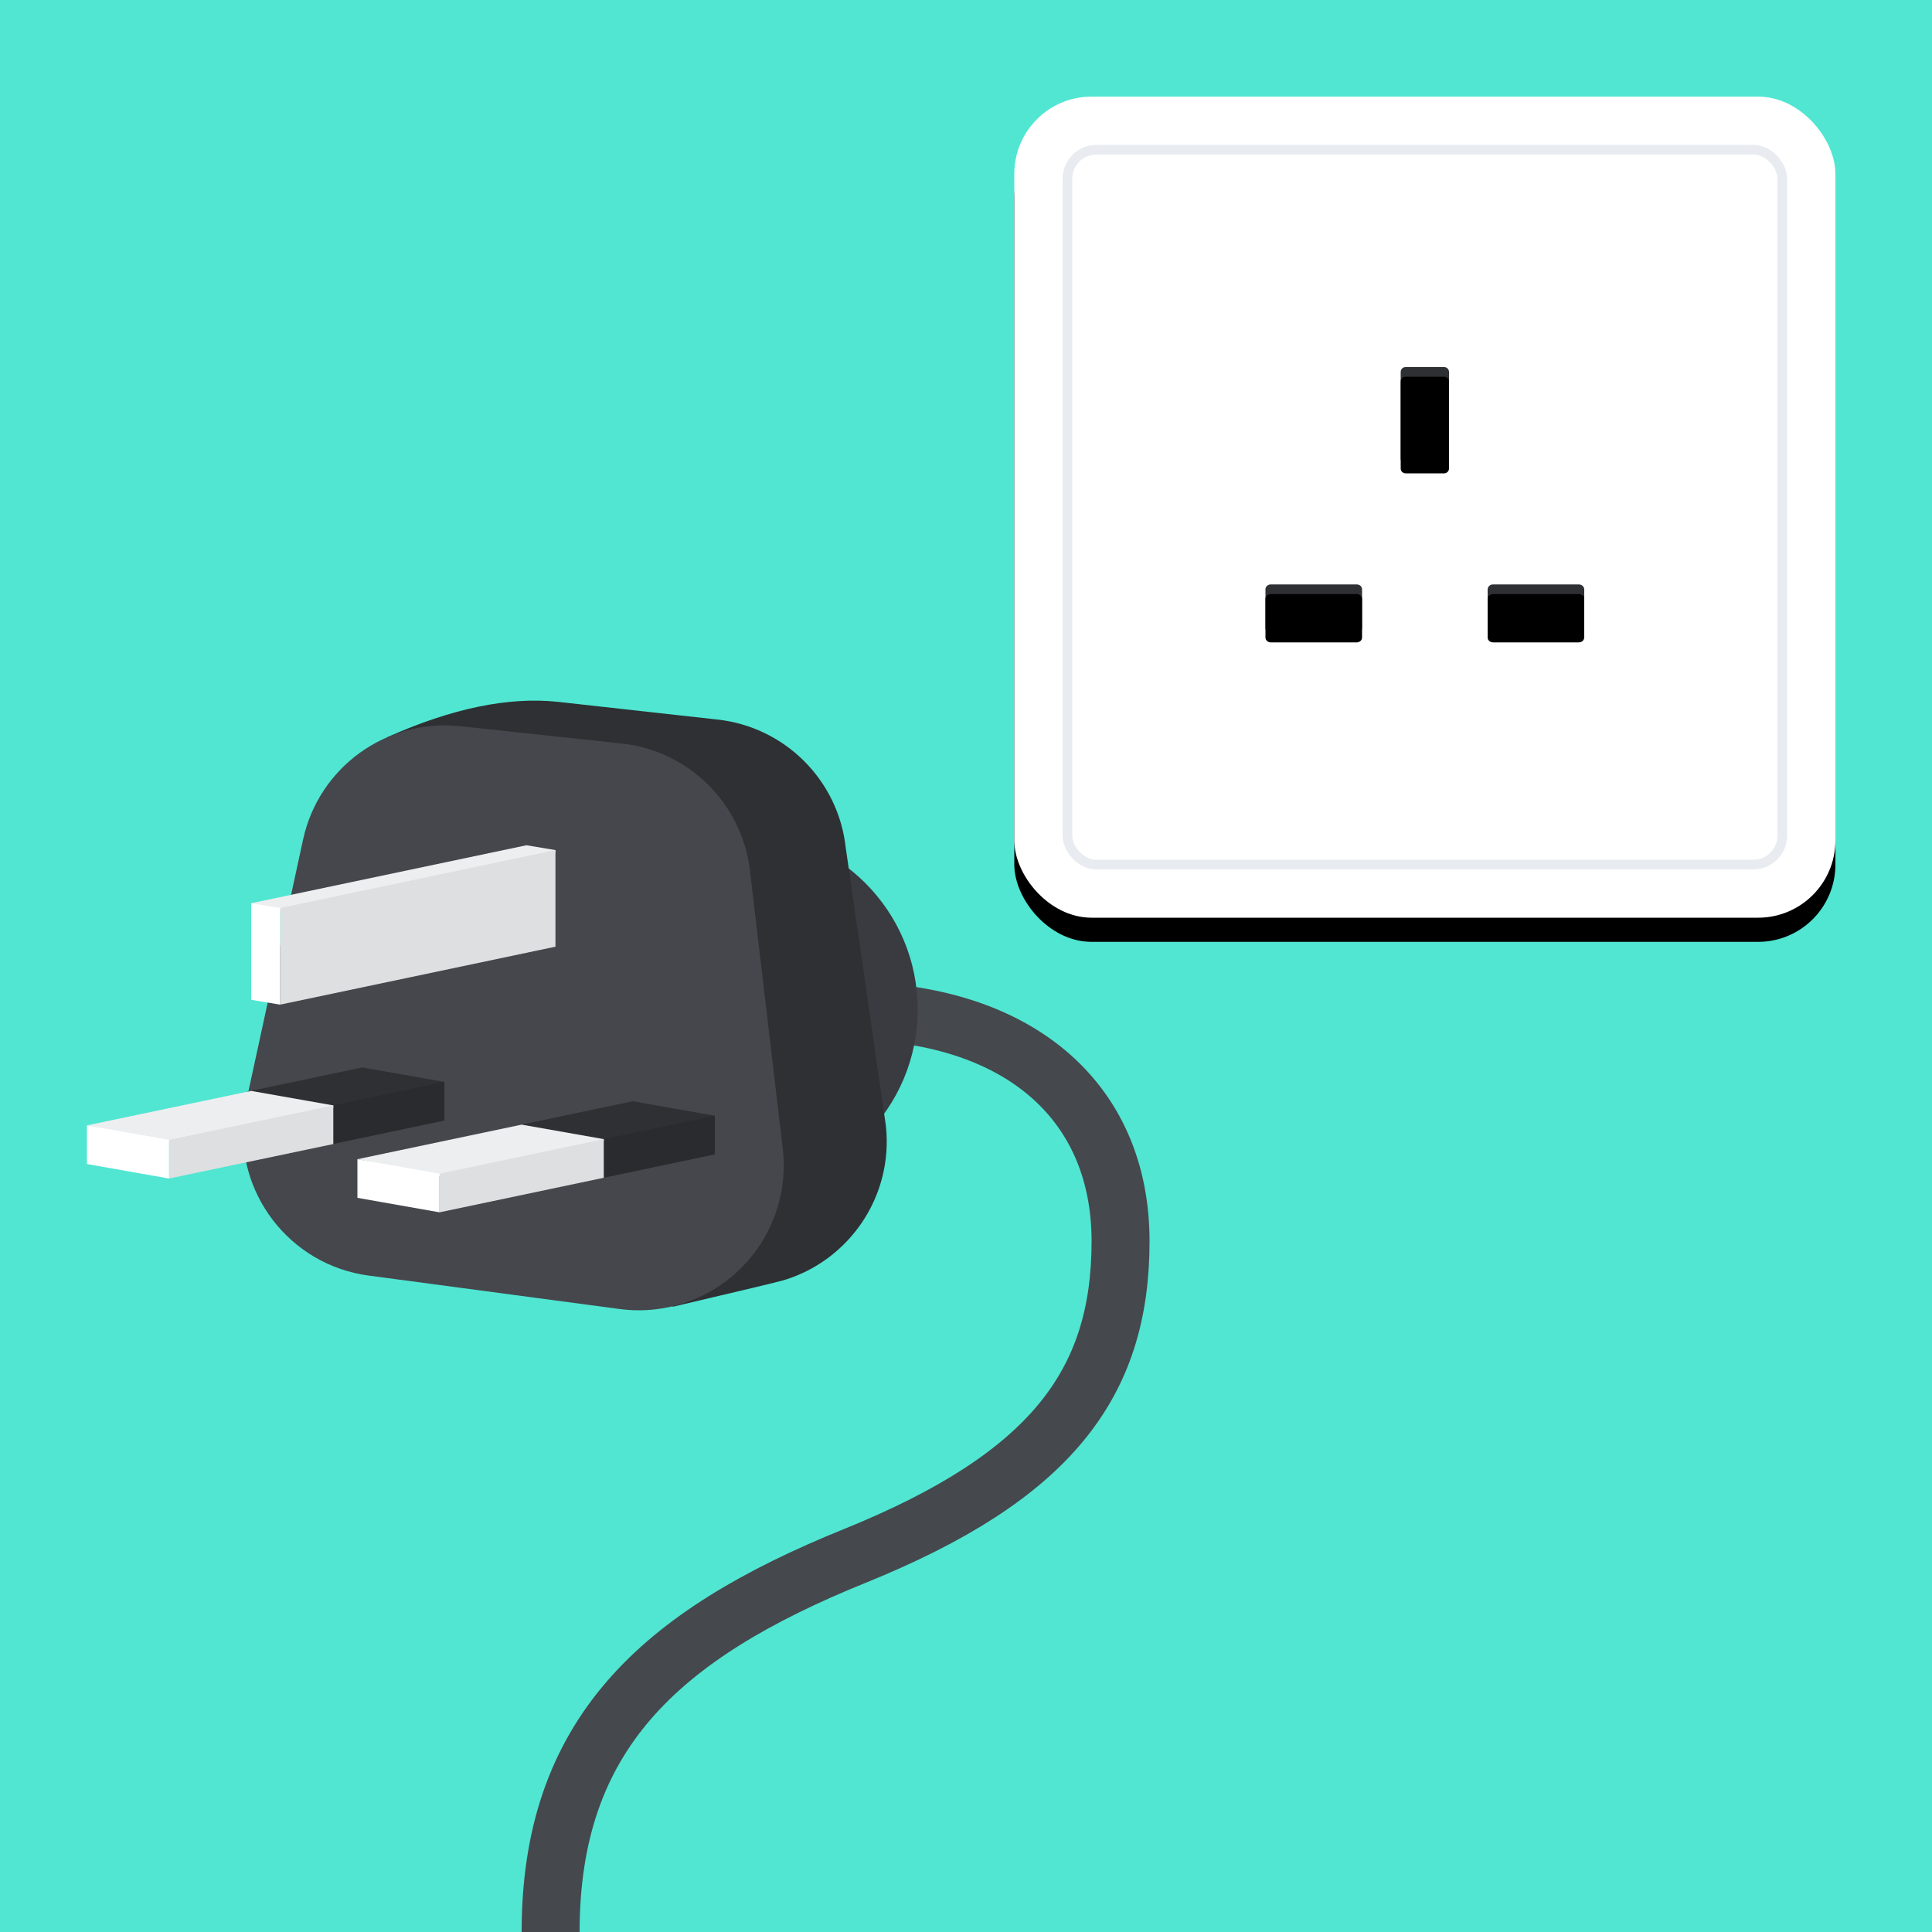 <?xml version="1.0" encoding="UTF-8"?>
<svg width="400px" height="400px" viewBox="0 0 400 400" version="1.1" xmlns="http://www.w3.org/2000/svg" xmlns:xlink="http://www.w3.org/1999/xlink">
    <!-- Generator: Sketch 51.2 (57519) - http://www.bohemiancoding.com/sketch -->
    <title>Type G</title>
    <desc>Created with Sketch.</desc>
    <defs>
        <rect id="path-1" x="0" y="0" width="170" height="170" rx="16"></rect>
        <filter x="-10.3%" y="-7.4%" width="120.6%" height="120.6%" filterUnits="objectBoundingBox" id="filter-2">
            <feOffset dx="0" dy="5" in="SourceAlpha" result="shadowOffsetOuter1"></feOffset>
            <feGaussianBlur stdDeviation="5" in="shadowOffsetOuter1" result="shadowBlurOuter1"></feGaussianBlur>
            <feColorMatrix values="0 0 0 0 0   0 0 0 0 0   0 0 0 0 0  0 0 0 0.15 0" type="matrix" in="shadowBlurOuter1"></feColorMatrix>
        </filter>
        <path d="M81,56 L89,56 C89.552,56 90,56.448 90,57 L90,75 C90,75.552 89.552,76 89,76 L81,76 C80.448,76 80,75.552 80,75 L80,57 C80,56.448 80.448,56 81,56 Z M118,102.042 L118,109.958 C118,110.534 117.503,111 116.889,111 L99.111,111 C98.497,111 98,110.534 98,109.958 L98,102.042 C98,101.466 98.497,101 99.111,101 L116.889,101 C117.503,101 118,101.466 118,102.042 Z M72,102 L72,110 C72,110.552 71.503,111 70.889,111 L53.111,111 C52.497,111 52,110.552 52,110 L52,102 C52,101.448 52.497,101 53.111,101 L70.889,101 C71.503,101 72,101.448 72,102 Z" id="path-3"></path>
        <filter x="-6.1%" y="-7.3%" width="112.1%" height="114.5%" filterUnits="objectBoundingBox" id="filter-4">
            <feGaussianBlur stdDeviation="3" in="SourceAlpha" result="shadowBlurInner1"></feGaussianBlur>
            <feOffset dx="0" dy="2" in="shadowBlurInner1" result="shadowOffsetInner1"></feOffset>
            <feComposite in="shadowOffsetInner1" in2="SourceAlpha" operator="arithmetic" k2="-1" k3="1" result="shadowInnerInner1"></feComposite>
            <feColorMatrix values="0 0 0 0 0   0 0 0 0 0   0 0 0 0 0  0 0 0 1 0" type="matrix" in="shadowInnerInner1"></feColorMatrix>
        </filter>
    </defs>
    <g id="Type-G" stroke="none" stroke-width="1" fill="none" fill-rule="evenodd">
        <rect fill="#50E6D2" x="0" y="0" width="400" height="400"></rect>
        <g id="Wall-bit" transform="translate(210, 20)">
            <g id="Plate">
                <use fill="black" fill-opacity="1" filter="url(#filter-2)" xlink:href="#path-1"></use>
                <use fill="#FFFFFF" fill-rule="evenodd" xlink:href="#path-1"></use>
            </g>
            <rect id="Border" stroke="#E8EBF0" stroke-width="2" x="11" y="11" width="148" height="148" rx="6"></rect>
            <g id="Holes">
                <use fill="#2E3033" fill-rule="evenodd" xlink:href="#path-3"></use>
                <use fill="black" fill-opacity="1" filter="url(#filter-4)" xlink:href="#path-3"></use>
            </g>
        </g>
        <g id="Cable" transform="translate(18, 145)">
            <path d="M96,255 C96,214.232 118.389,193.57 158.966,177.143 C199.543,160.715 214,141.531 214,112 C214,82.469 192.188,64.295 157.201,64.295" stroke="#45484D" stroke-width="12"></path>
            <circle id="Plasticky" fill="#393B40" cx="135" cy="64" r="37"></circle>
            <path d="M97.435,0.302 L130.405,3.962 C144.448,5.432 155.565,16.495 157.104,30.531 L165.408,88.057 C167.011,102.688 157.808,116.014 144.185,120.071 C143.044,120.411 135.416,122.237 121.3,125.547 L62.202,7.624 C75.481,1.674 87.226,-0.766 97.435,0.302 Z" id="Triangle" fill="#2E3033"></path>
            <path d="M77.265,5.351 L110.673,8.931 C124.593,10.422 135.631,21.343 137.271,35.246 L144.056,92.767 C145.996,109.222 134.231,124.134 117.776,126.075 C115.292,126.368 112.781,126.349 110.302,126.019 L58.348,119.099 C41.924,116.912 30.384,101.825 32.571,85.401 C32.678,84.595 32.818,83.794 32.991,82.999 L44.751,28.817 C48.003,13.838 62.023,3.718 77.265,5.351 Z" id="Triangle" fill="#45474D"></path>
            <g id="Prong" transform="translate(56, 83)">
                <polygon id="Plastic" fill="#2E3033" points="33.063 5.039 57 0 74 3 74 3.5 51.014 8.34"></polygon>
                <polygon id="Plastic" fill="#292B2E" points="50.978 7.847 74 3 74 11 51.024 15.837"></polygon>
                <polygon fill="#EDEEF0" points="0 12 34 4.843 51 7.843 51 8.34 17 15.5"></polygon>
                <polygon fill="#DEDFE0" points="17 15 51 7.843 51 15.843 17 23"></polygon>
                <polygon fill="#FFFFFF" points="0 12 17 15 17 23 0 20"></polygon>
            </g>
            <g id="Prong" transform="translate(0, 76)">
                <polygon id="Plastic" fill="#2E3033" points="33.063 5.039 57 0 74 3 74 3.5 51.014 8.34"></polygon>
                <polygon id="Plastic" fill="#292B2E" points="50.978 7.847 74 3 74 11 51.024 15.837"></polygon>
                <polygon fill="#EDEEF0" points="0 12 34.004 4.862 51.004 7.862 51.004 8.36 17 15.5"></polygon>
                <polygon fill="#DEDFE0" points="17 15 51.004 7.862 51.004 15.862 17 23"></polygon>
                <polygon fill="#FFFFFF" points="0 12 17 15 17 23 0 20"></polygon>
            </g>
            <g id="Prong" transform="translate(34, 30)">
                <polygon fill="#EDEEF0" points="0 12 57 0 63 1 63 1.5 6 13.5"></polygon>
                <polygon fill="#DEDFE0" points="6 13 63 1 63 21 6 33"></polygon>
                <polygon fill="#FFFFFF" points="0 12 6 13 6 33 0 32"></polygon>
            </g>
        </g>
    </g>
</svg>